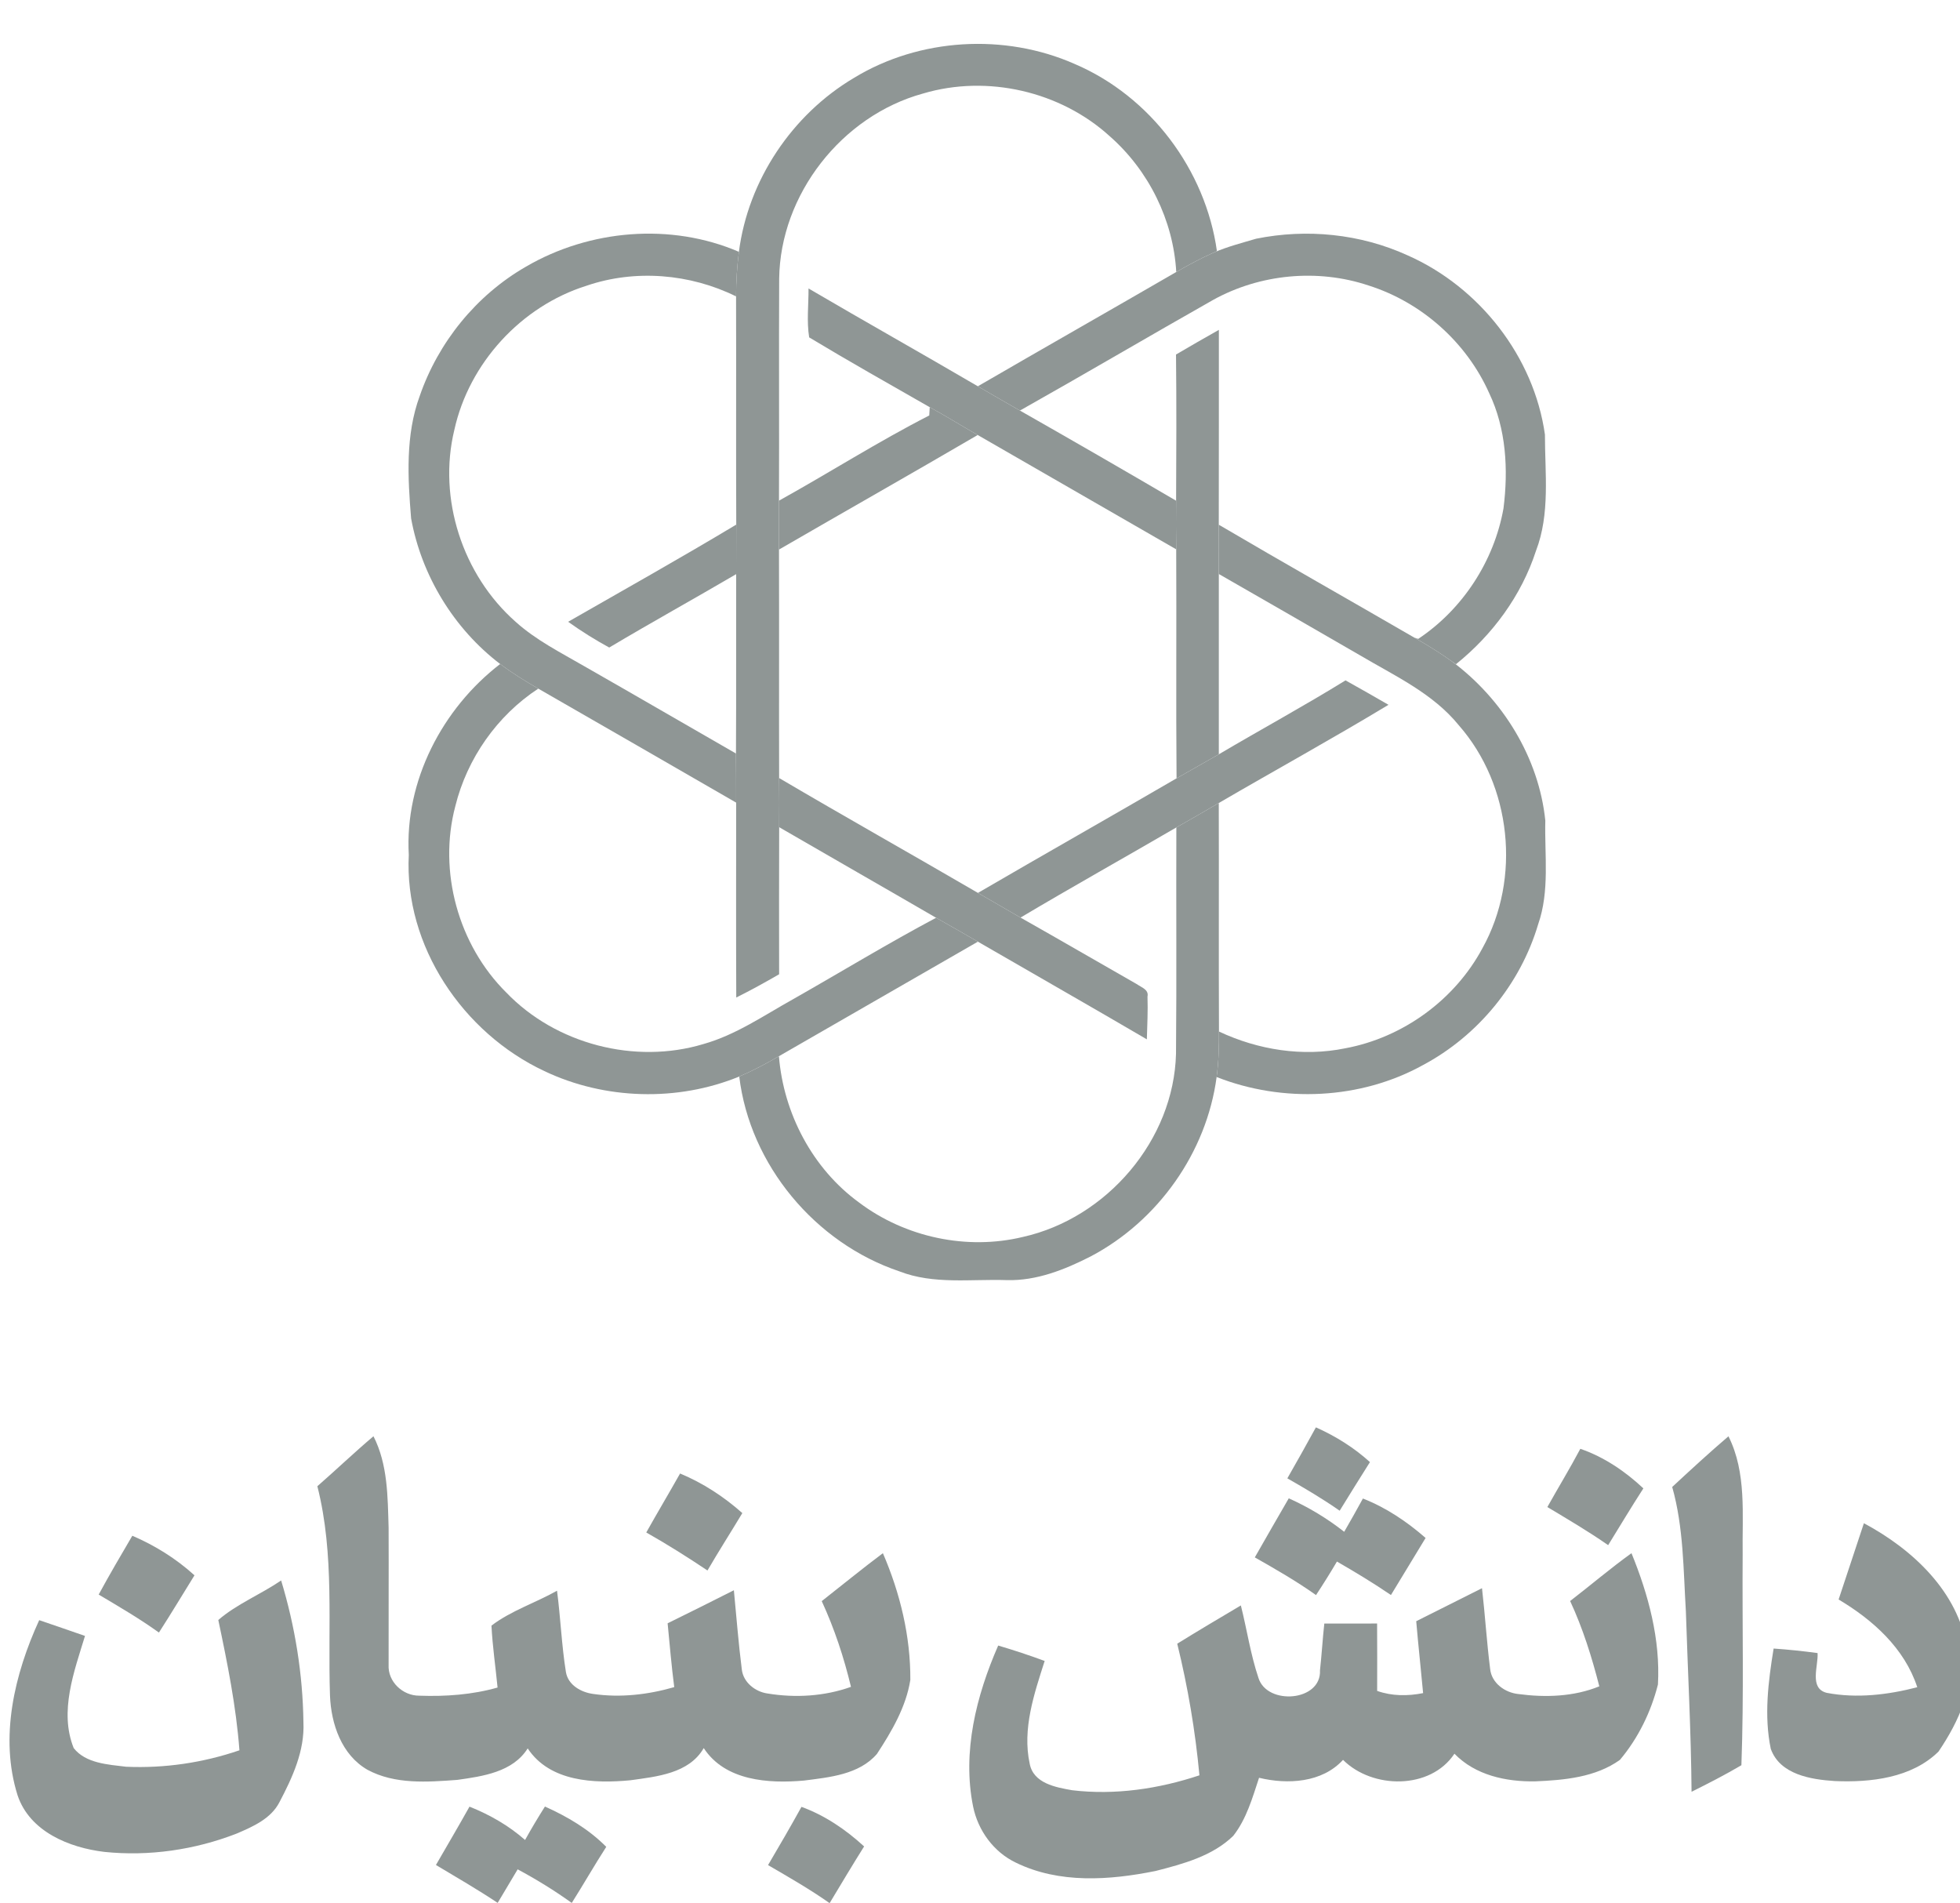 <svg width="206" height="200" viewBox="0 0 206 200" fill="none" xmlns="http://www.w3.org/2000/svg">
<g clip-path="url(#clip0_372_4624)">
<path d="M89.766 8.179C96.64 3.995 105.579 3.471 112.937 6.716C120.903 10.11 126.706 17.848 127.901 26.387L127.638 26.51C126.253 27.116 124.93 27.835 123.627 28.584C123.318 23.147 120.733 17.915 116.64 14.32C111.449 9.591 103.762 7.82 97.016 9.828C88.469 12.169 82.001 20.441 81.893 29.293C81.857 37.067 81.903 44.841 81.873 52.615C81.873 54.324 81.873 56.039 81.873 57.754C81.898 65.759 81.867 73.759 81.888 81.764C81.909 83.484 81.909 85.209 81.893 86.929C81.873 92.079 81.883 97.234 81.888 102.385C80.41 103.242 78.912 104.064 77.382 104.829C77.352 98 77.372 91.176 77.372 84.347C77.377 82.626 77.362 80.906 77.352 79.186C77.388 72.901 77.357 66.617 77.372 60.337C77.372 58.602 77.377 56.866 77.382 55.13C77.346 47.136 77.388 39.141 77.362 31.147C77.362 29.581 77.465 28.02 77.66 26.464C78.629 18.947 83.242 12.041 89.766 8.179Z" fill="#8F9695"/>
<path d="M123.601 37.257C125.089 36.374 126.598 35.522 128.107 34.664C128.101 41.488 128.112 48.317 128.096 55.141C128.107 56.866 128.107 58.597 128.101 60.322C128.107 66.637 128.101 72.953 128.101 79.269C126.624 80.116 125.141 80.953 123.658 81.795C123.591 73.775 123.663 65.749 123.622 57.729C123.596 56.024 123.591 54.325 123.611 52.62C123.637 47.501 123.658 42.376 123.601 37.257Z" fill="#8F9695"/>
<path d="M123.637 86.955C125.131 86.113 126.613 85.255 128.096 84.388C128.122 92.393 128.081 100.397 128.117 108.402C128.122 109.994 128.086 111.596 127.87 113.183C126.814 121.105 121.706 128.314 114.631 132.037C111.902 133.429 108.941 134.61 105.826 134.527C102.057 134.399 98.133 135.01 94.534 133.608C85.677 130.635 78.814 122.415 77.696 113.131C79.133 112.52 80.518 111.786 81.867 110.995C82.351 117.003 85.394 122.815 90.307 126.384C95.142 130.024 101.614 131.416 107.515 129.988C116.341 128.012 123.375 119.801 123.601 110.733C123.673 102.806 123.606 94.883 123.637 86.955Z" fill="#8F9695"/>
<path d="M55.277 28.025C61.966 24.117 70.508 23.383 77.661 26.464C77.465 28.02 77.362 29.581 77.362 31.147C72.522 28.759 66.755 28.276 61.631 30.032C54.767 32.189 49.299 38.166 47.754 45.169C45.998 52.394 48.614 60.419 54.181 65.333C56.328 67.274 58.938 68.578 61.425 70.021C66.744 73.055 72.038 76.136 77.352 79.186C77.362 80.906 77.377 82.626 77.372 84.347C70.452 80.337 63.506 76.362 56.575 72.368C55.195 71.572 53.841 70.74 52.569 69.78C47.698 66.072 44.299 60.481 43.208 54.473C42.857 50.201 42.605 45.719 44.109 41.627C46.06 35.963 50.066 31.018 55.277 28.025Z" fill="#8F9695"/>
<path d="M84.978 30.315C90.889 33.781 96.862 37.134 102.773 40.594C104.246 41.452 105.714 42.304 107.197 43.146C112.686 46.268 118.159 49.426 123.612 52.62C123.591 54.325 123.597 56.024 123.622 57.729C116.666 53.729 109.709 49.724 102.758 45.714C101.069 44.754 99.426 43.716 97.717 42.792C93.479 40.368 89.221 37.971 85.045 35.455C84.772 33.755 84.988 32.025 84.978 30.315Z" fill="#8F9695"/>
<path d="M128.097 55.141C134.914 59.151 141.804 63.038 148.647 67.007C150.017 67.793 151.371 68.614 152.653 69.543C157.952 73.502 161.736 79.628 162.416 86.236C162.328 89.866 162.89 93.625 161.664 97.132C159.805 103.406 155.341 108.849 149.553 111.93C143.004 115.555 134.806 115.919 127.87 113.183C128.086 111.596 128.122 109.994 128.117 108.402C132.221 110.333 136.917 111.083 141.392 110.164C147.452 109.039 152.9 105.075 155.804 99.653C159.888 92.321 158.868 82.544 153.328 76.224C150.593 72.85 146.572 71.017 142.911 68.85C137.983 65.996 133.045 63.156 128.102 60.322C128.107 58.596 128.107 56.866 128.097 55.141Z" fill="#8F9695"/>
<path d="M81.888 81.764C88.819 85.846 95.832 89.784 102.783 93.835C104.271 94.703 105.764 95.566 107.258 96.428C111.356 98.744 115.429 101.111 119.523 103.447C119.971 103.771 120.764 103.997 120.604 104.731C120.656 106.225 120.579 107.725 120.537 109.224C114.636 105.768 108.694 102.385 102.778 98.96C101.316 98.113 99.853 97.276 98.386 96.449C92.897 93.26 87.382 90.113 81.893 86.929C81.908 85.209 81.908 83.484 81.888 81.764Z" fill="#8F9695"/>
<path d="M132.016 25.088C137.34 24.009 142.973 24.569 147.927 26.828C155.486 30.161 161.222 37.478 162.375 45.667C162.375 49.744 162.936 53.991 161.433 57.893C159.904 62.596 156.866 66.719 153.019 69.805L152.653 69.543C151.371 68.614 150.017 67.793 148.647 67.007L149.059 67.14C153.74 64.024 157.035 58.951 158.019 53.431C158.534 49.354 158.312 45.072 156.515 41.313C154.136 35.968 149.409 31.763 143.823 29.997C138.483 28.215 132.428 28.79 127.505 31.516C120.713 35.362 113.993 39.321 107.197 43.146C105.714 42.304 104.246 41.452 102.773 40.594C109.715 36.564 116.687 32.605 123.628 28.584C124.93 27.835 126.254 27.116 127.639 26.51C129.05 25.909 130.543 25.524 132.016 25.088Z" fill="#8F9695"/>
<path d="M97.717 42.792C99.427 43.716 101.069 44.753 102.758 45.714C95.817 49.77 88.824 53.729 81.873 57.754C81.873 56.039 81.873 54.324 81.873 52.614C87.166 49.678 92.279 46.417 97.666 43.66C97.681 43.444 97.707 43.008 97.717 42.792Z" fill="#8F9695"/>
<path d="M59.711 65.343C65.612 61.965 71.549 58.632 77.383 55.13C77.378 56.866 77.373 58.601 77.373 60.337C72.939 62.935 68.444 65.42 64.031 68.049C62.533 67.233 61.091 66.329 59.711 65.343Z" fill="#8F9695"/>
<path d="M52.569 69.779C53.84 70.74 55.195 71.572 56.575 72.367C52.249 75.202 49.098 79.7 47.857 84.711C46.034 91.571 48.166 99.304 53.212 104.305C58.418 109.727 66.739 111.889 73.938 109.717C77.362 108.751 80.307 106.698 83.386 104.988C88.386 102.148 93.304 99.15 98.386 96.449C99.853 97.275 101.316 98.112 102.778 98.96C95.806 102.975 88.839 106.985 81.867 110.995C80.518 111.786 79.133 112.52 77.697 113.131C71.209 115.796 63.547 115.575 57.218 112.561C48.655 108.556 42.471 99.396 42.965 89.835C42.523 82.087 46.472 74.468 52.569 69.779Z" fill="#8F9695"/>
<path d="M128.102 79.269C132.525 76.655 137.046 74.201 141.417 71.5C142.926 72.342 144.435 73.199 145.933 74.067C140.053 77.62 134.028 80.932 128.097 84.388C126.614 85.255 125.131 86.113 123.637 86.955C118.184 90.128 112.68 93.204 107.258 96.428C105.765 95.566 104.271 94.703 102.783 93.835C109.724 89.789 116.717 85.836 123.658 81.795C125.141 80.953 126.624 80.116 128.102 79.269Z" fill="#8F9695"/>
<path d="M138.304 150C140.371 150.922 142.305 152.127 143.985 153.651C142.907 155.347 141.857 157.054 140.802 158.76C139.033 157.523 137.171 156.424 135.303 155.358C136.32 153.585 137.32 151.795 138.304 150Z" fill="#8F9695"/>
<path d="M33.355 156.187C35.34 154.452 37.241 152.635 39.252 150.934C40.767 153.905 40.744 157.297 40.844 160.545C40.866 165.345 40.833 170.145 40.844 174.945C40.744 176.723 42.325 178.209 44.071 178.198C46.829 178.298 49.631 178.099 52.295 177.342C52.085 175.171 51.764 173.012 51.654 170.835C53.688 169.278 56.291 168.438 58.545 167.168C58.916 170.012 59.026 172.885 59.479 175.718C59.711 177.088 61.082 177.85 62.353 178.016C65.194 178.43 68.117 178.093 70.864 177.298C70.571 175.066 70.389 172.829 70.168 170.592C72.5 169.454 74.815 168.283 77.131 167.118C77.402 169.891 77.612 172.675 77.966 175.442C78.12 176.795 79.369 177.784 80.662 177.966C83.58 178.447 86.642 178.27 89.439 177.27C88.698 174.177 87.698 171.15 86.366 168.261C88.51 166.582 90.616 164.853 92.793 163.224C94.606 167.416 95.706 171.962 95.678 176.541C95.23 179.38 93.722 181.943 92.169 184.318C90.295 186.495 87.162 186.777 84.492 187.119C80.773 187.445 76.219 187.158 73.964 183.705C72.417 186.384 69.024 186.699 66.26 187.086C62.475 187.45 57.788 187.257 55.462 183.739C53.898 186.23 50.731 186.672 48.062 187.047C44.917 187.279 41.502 187.539 38.628 185.987C35.898 184.423 34.798 181.17 34.682 178.187C34.439 170.852 35.185 163.378 33.355 156.187Z" fill="#8F9695"/>
<path d="M175.752 156.264C177.697 154.458 179.648 152.662 181.665 150.939C183.589 154.778 183.097 159.18 183.157 163.323C183.102 170.719 183.296 178.115 183.025 185.506C181.317 186.511 179.554 187.417 177.786 188.295C177.736 181.971 177.388 175.657 177.189 169.338C176.924 164.963 176.951 160.511 175.752 156.264Z" fill="#8F9695"/>
<path d="M166.096 152.254C168.588 153.115 170.81 154.618 172.722 156.413C171.451 158.379 170.252 160.384 169.02 162.379C166.953 160.937 164.786 159.666 162.631 158.374C163.775 156.33 164.996 154.325 166.096 152.254Z" fill="#8F9695"/>
<path d="M71.477 154.85C73.881 155.85 76.075 157.28 78.021 159.009C76.811 161.025 75.539 163.008 74.357 165.041C72.257 163.638 70.123 162.29 67.924 161.047C69.09 158.97 70.306 156.927 71.477 154.85Z" fill="#8F9695"/>
<path d="M135.453 157.457C137.531 158.39 139.487 159.567 141.278 160.975C141.941 159.815 142.61 158.655 143.245 157.479C145.683 158.434 147.865 159.904 149.833 161.622C148.623 163.627 147.401 165.621 146.191 167.62C144.351 166.366 142.444 165.212 140.515 164.102C139.813 165.295 139.078 166.471 138.316 167.626C136.26 166.162 134.071 164.908 131.883 163.665C133.065 161.594 134.254 159.523 135.453 157.457Z" fill="#8F9695"/>
<path d="M193.242 168.09C194.115 165.417 195.027 162.754 195.9 160.075C201.001 162.804 205.815 167.261 206.738 173.233C207.688 177.099 205.859 180.938 203.742 184.07C200.924 186.848 196.608 187.334 192.833 187.169C190.329 187.008 187.08 186.489 186.113 183.788C185.389 180.319 185.847 176.712 186.411 173.244C187.953 173.349 189.495 173.514 191.031 173.719C191.125 175.072 190.114 177.425 191.993 177.9C195.143 178.502 198.426 178.11 201.51 177.309C200.167 173.21 196.851 170.239 193.242 168.09Z" fill="#8F9695"/>
<path d="M13.908 161.39C16.296 162.417 18.512 163.798 20.44 165.549C19.197 167.554 17.981 169.581 16.704 171.564C14.676 170.106 12.515 168.847 10.371 167.571C11.504 165.488 12.703 163.439 13.908 161.39Z" fill="#8F9695"/>
<path d="M165.024 168.25C167.185 166.588 169.257 164.814 171.473 163.224C173.253 167.582 174.518 172.288 174.253 177.022C173.529 179.894 172.17 182.678 170.257 184.943C167.704 186.782 164.388 187.075 161.338 187.202C158.281 187.251 155.059 186.561 152.865 184.296C150.34 188.102 144.239 188.025 141.155 184.943C138.95 187.356 135.319 187.55 132.329 186.826C131.633 188.931 131.008 191.157 129.621 192.924C127.427 195.062 124.338 195.879 121.453 196.62C116.617 197.597 111.323 197.973 106.763 195.741C104.431 194.626 102.79 192.366 102.276 189.853C101.115 184.109 102.607 178.204 104.912 172.929C106.559 173.415 108.189 173.956 109.797 174.547C108.692 178.005 107.432 181.684 108.222 185.34C108.609 187.412 110.958 187.831 112.693 188.135C117.192 188.671 121.779 187.992 126.062 186.567C125.631 181.905 124.846 177.281 123.73 172.735C125.94 171.365 128.178 170.04 130.417 168.714C131.058 171.255 131.434 173.868 132.274 176.353C133.191 179.231 138.889 178.817 138.734 175.53C138.911 173.895 139.01 172.255 139.187 170.62C141.033 170.62 142.885 170.62 144.736 170.614C144.747 172.973 144.752 175.337 144.741 177.696C146.3 178.248 147.958 178.248 149.572 177.928C149.34 175.409 149.063 172.896 148.848 170.371C151.147 169.211 153.462 168.068 155.761 166.902C156.087 169.73 156.259 172.57 156.618 175.392C156.773 176.884 158.187 177.889 159.602 178.027C162.426 178.403 165.416 178.309 168.091 177.215C167.306 174.149 166.361 171.122 165.024 168.25Z" fill="#8F9695"/>
<path d="M22.944 170.244C24.867 168.576 27.409 167.549 29.548 166.09C31.012 170.912 31.825 175.945 31.891 180.982C32.035 183.987 30.736 186.798 29.371 189.389C28.481 191.129 26.58 191.958 24.878 192.687C20.484 194.399 15.66 195.101 10.968 194.614C7.276 194.173 3.131 192.488 1.849 188.671C-0.074 182.573 1.523 175.928 4.12 170.261C5.723 170.813 7.331 171.354 8.934 171.918C7.79 175.663 6.204 179.861 7.746 183.705C9.011 185.318 11.371 185.434 13.261 185.666C17.29 185.843 21.346 185.246 25.165 183.937C24.817 179.319 23.9 174.768 22.944 170.244Z" fill="#8F9695"/>
<path d="M49.344 189.859C51.467 190.704 53.467 191.847 55.186 193.361C55.849 192.168 56.545 190.997 57.275 189.848C59.629 190.903 61.889 192.234 63.719 194.084C62.47 196.023 61.326 198.028 60.093 199.978C58.281 198.674 56.374 197.503 54.407 196.448C53.71 197.625 53.003 198.796 52.306 199.972C50.195 198.564 47.996 197.294 45.818 195.99C46.995 193.946 48.195 191.919 49.344 189.859Z" fill="#8F9695"/>
<path d="M84.237 189.881C86.702 190.781 88.896 192.272 90.82 194.04C89.582 196.012 88.394 198.006 87.194 200C85.116 198.536 82.911 197.277 80.723 196.001C81.916 193.974 83.099 191.941 84.237 189.881Z" fill="#8F9695"/>
</g>
<defs>
<clipPath id="clip0_372_4624">
<rect width="206" height="200" fill="white"/>
</clipPath>
</defs>
</svg>
